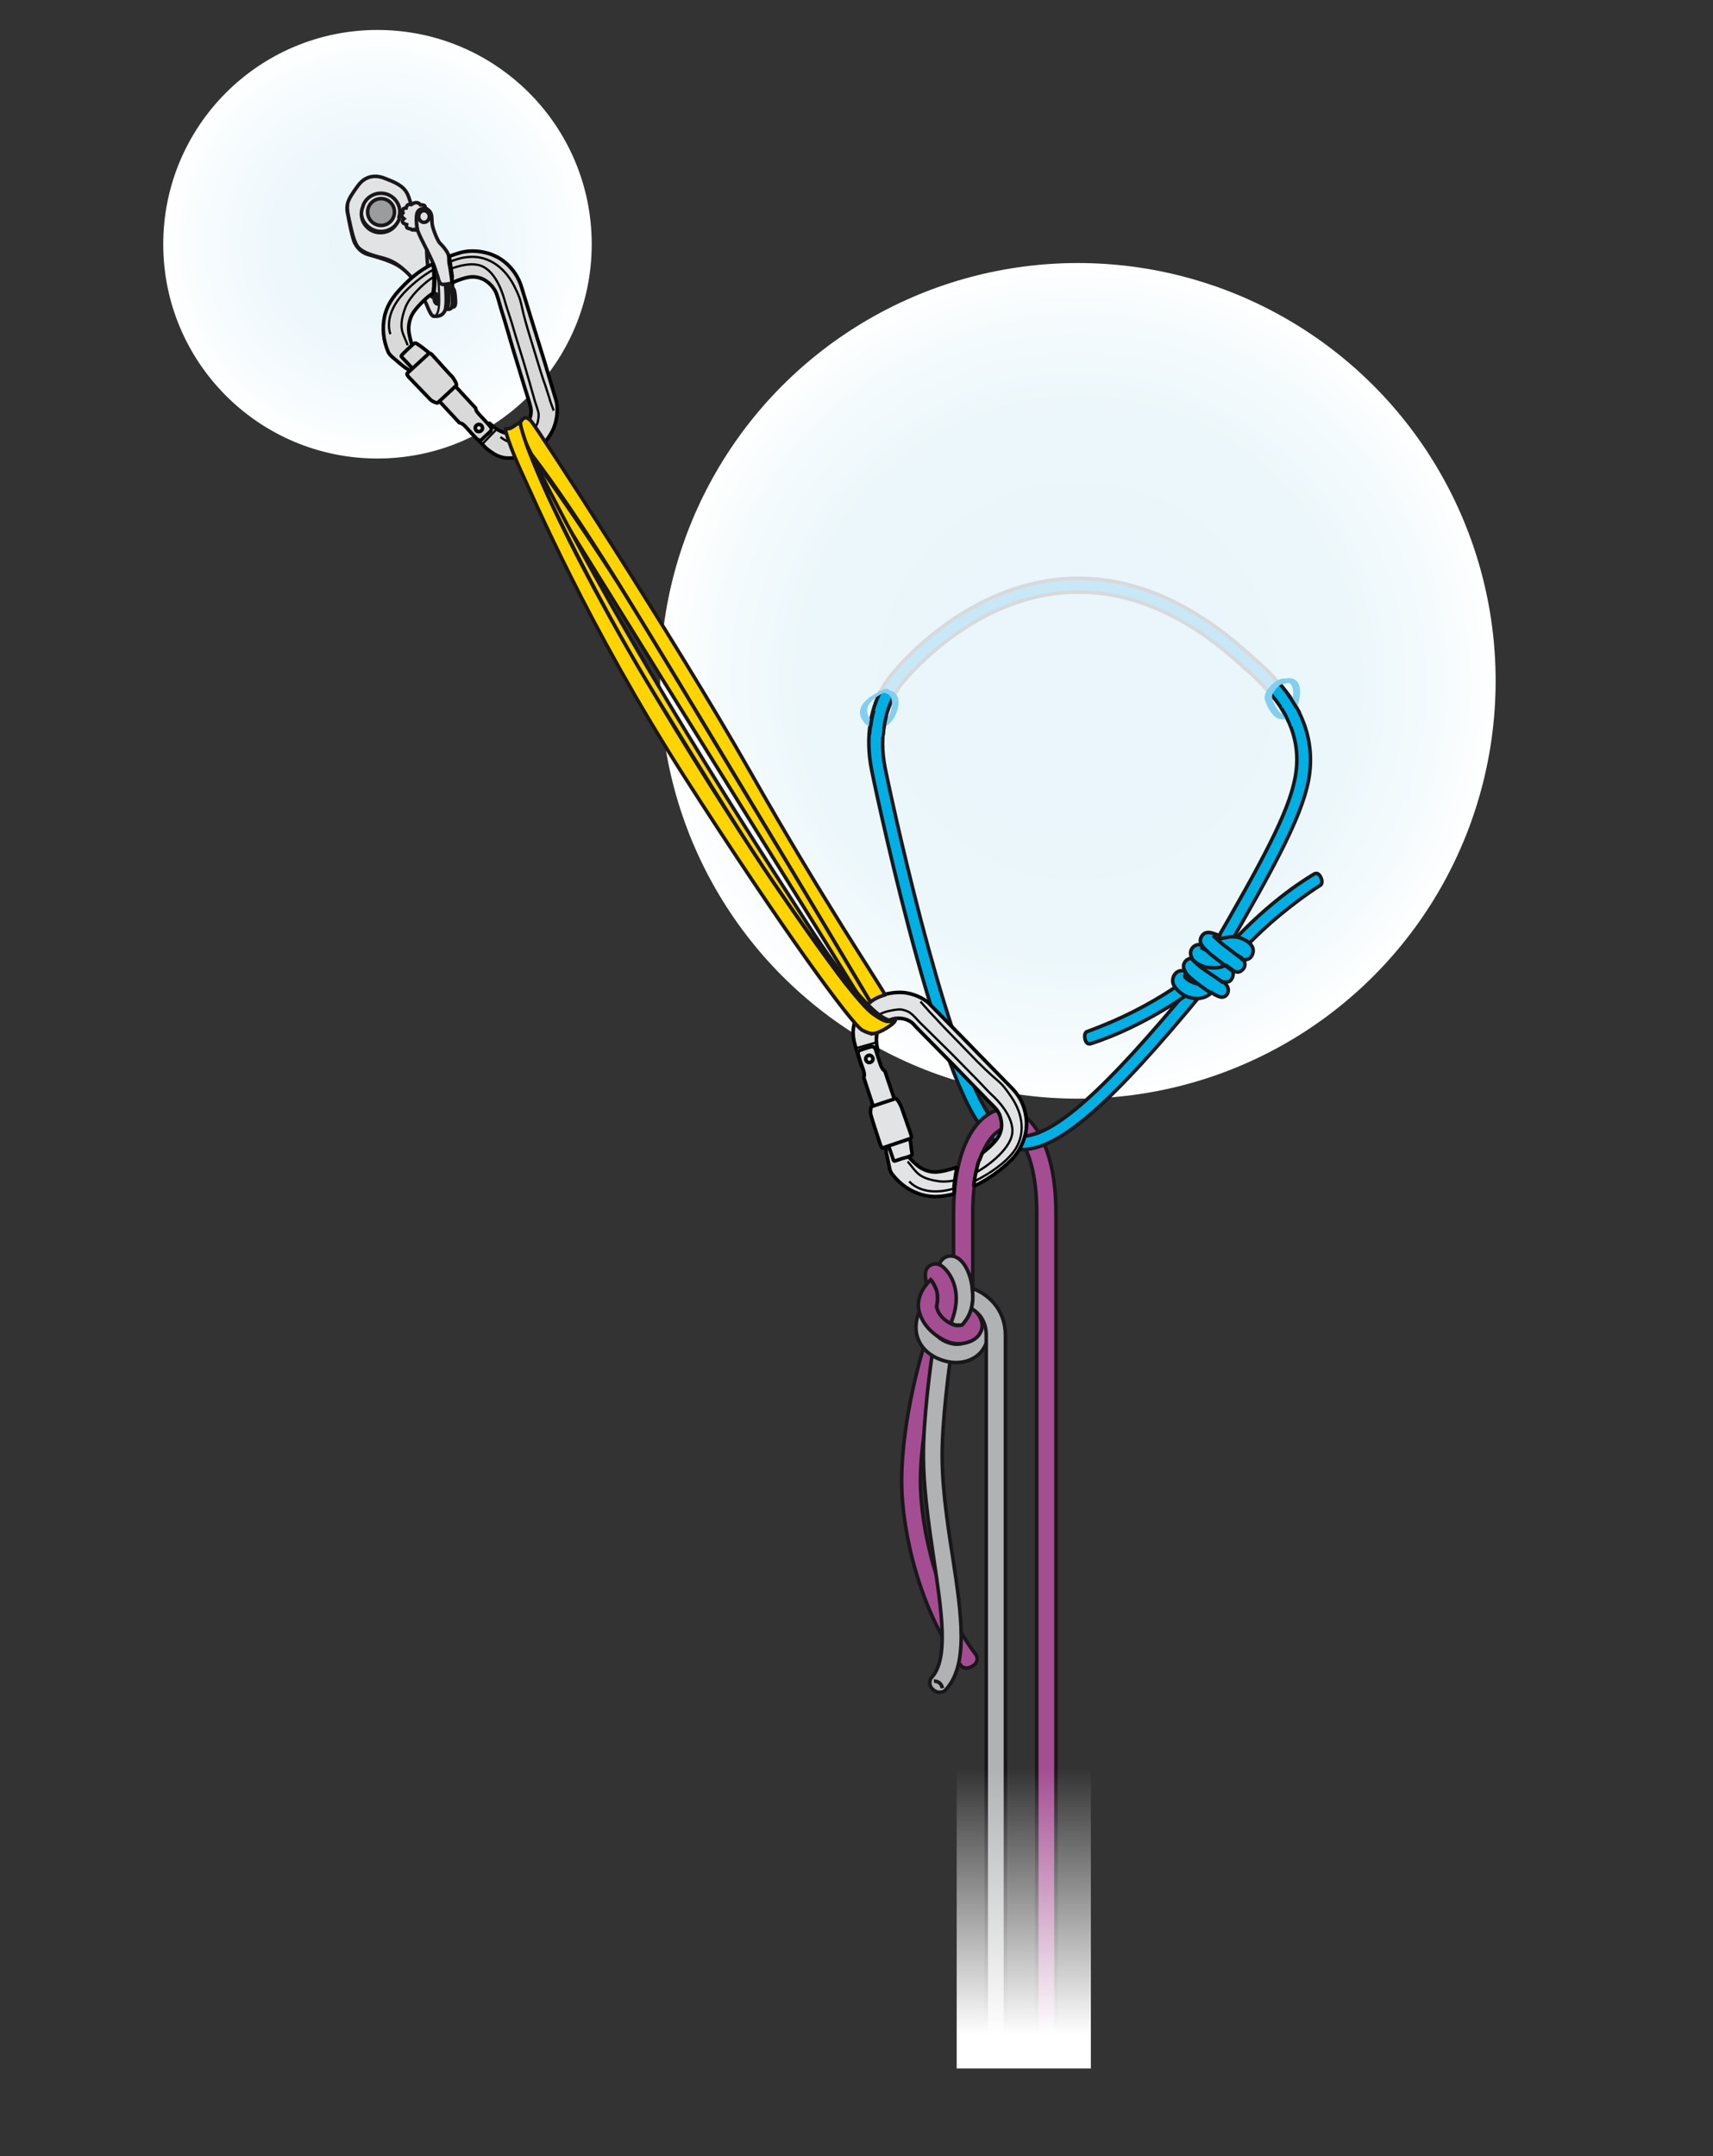 <?xml version="1.0" encoding="utf-8"?>
<!-- Generator: Adobe Illustrator 21.0.0, SVG Export Plug-In . SVG Version: 6.00 Build 0)  -->
<svg version="1.1" id="Calque_1" xmlns="http://www.w3.org/2000/svg" xmlns:xlink="http://www.w3.org/1999/xlink" x="0px" y="0px"
	 viewBox="0 0 383 482" style="enable-background:new 0 0 383 482;" xml:space="preserve">
<rect x="0" y="0" width="383" height="482" fill="#333333" stroke="none"/>
<style type="text/css">
	.st0{fill:url(#SVGID_1_);}
	.st1{fill:#A54D93;stroke:#1A171B;stroke-width:0.8;}
	.st2{fill:#00B0E5;stroke:#1A171B;stroke-width:0.8;stroke-miterlimit:10;}
	.st3{fill:#C8E8F7;stroke:#D8D9DA;stroke-width:0.8;stroke-miterlimit:10;}
	.st4{fill:#82CFEF;}
	.st5{fill:#00B0E5;}
	.st6{fill:none;stroke:#1A171B;stroke-width:0.8;stroke-miterlimit:10;}
	.st7{fill:url(#SVGID_2_);}
	.st8{fill:#E2E3E4;stroke:#1A171B;stroke-width:0.8;stroke-miterlimit:10;}
	.st9{fill:none;stroke:#1A171B;stroke-width:0.5;stroke-miterlimit:10;}
	.st10{fill:#9B9C9E;stroke:#1A171B;stroke-width:0.8;stroke-miterlimit:10;}
	.st11{fill:#D9D9D9;stroke:#000000;stroke-width:0.8;stroke-linejoin:bevel;stroke-miterlimit:10;}
	.st12{fill:none;stroke:#000000;stroke-width:0.8;stroke-linejoin:bevel;stroke-miterlimit:10;}
	.st13{fill:none;stroke:#000000;stroke-width:0.5;stroke-linejoin:bevel;stroke-miterlimit:10;}
	.st14{fill:#E2E3E4;stroke:#000000;stroke-width:0.8;stroke-linejoin:bevel;stroke-miterlimit:10;}
	.st15{fill:#B0B2B3;stroke:#1A171B;stroke-width:0.8;}
	.st16{fill:#00B0E5;stroke:#1A171B;stroke-width:0.8;}
	.st17{fill:none;stroke:#1A171B;stroke-width:0.8;}
	.st18{fill:#FFD400;stroke:#1A171B;stroke-width:0.8;stroke-linecap:round;stroke-linejoin:round;}
	.st19{fill:url(#SVGID_3_);}
	.st20{fill:none;}
</style>
<radialGradient id="SVGID_1_" cx="240.954" cy="152.16" r="93.431" gradientUnits="userSpaceOnUse">
	<stop  offset="0.296" style="stop-color:#EAF6FB"/>
	<stop  offset="0.657" style="stop-color:#ECF7FB"/>
	<stop  offset="0.866" style="stop-color:#F5FBFD"/>
	<stop  offset="1" style="stop-color:#FFFFFF"/>
</radialGradient>
<circle class="st0" cx="241" cy="152.2" r="93.4"/>
<path class="st1" d="M228.8,255.9c1.6,2.8,3,7.6,3,15.3v190.2h4.3V271.3c0-7-1.1-12.2-2.8-15.9c0,0-1.2,0.3-1.9,0.4
	c-0.7,0.1-1.2,0.2-1.9,0.2C229,255.9,228.8,255.9,228.8,255.9z"/>
<path class="st2" d="M285.9,152.6c4.2,4.7,8.6,12.2,6.6,22.2c-1.7,8-7,18.1-19.2,39.1l-2.6-1.5c11.8-20.3,17.3-30.7,18.8-38.2
	c1.8-8.7-2-15.3-5.7-19.4c0,0,0.4-0.8,0.9-1.2C285.3,153.1,285.9,152.6,285.9,152.6z"/>
<path class="st2" d="M199.8,155.7c-1.6,3.1-3.4,8.5-1.9,16c2.8,13.7,14.9,67.2,24.1,78.7c2,2.5,4,3.6,6.3,3.6c0,0,0,0,0.1,0
	c7.2,0,18.6-10.2,38.3-34.1l2.3,1.9c-20.8,25.3-32.3,35.2-40.6,35.2c0,0-0.1,0-0.1,0c-3.3,0-6.1-1.6-8.7-4.8
	c-11-13.8-24.6-79.3-24.7-80c-1.6-8,0.1-13.9,1.9-17.5c0,0,0.4-0.3,0.8-0.3c0.4,0,1,0.1,1.3,0.3c0.3,0.3,0.5,0.4,0.6,0.6
	C199.7,155.5,199.8,155.7,199.8,155.7z"/>
<path class="st3" d="M199.8,155.7c1-2,2-3.1,2.1-3.2c1.2-1.3,34.2-42.5,76.3-3.2c0.1,0,2.8,2.3,5.6,5.5c0,0,0.3-0.7,0.9-1.2
	c0.6-0.6,1.2-1,1.2-1c-3.1-3.5-6-5.8-6.1-5.9c-44.7-41.1-79.8,3.4-80.1,3.7c-0.1,0.1-1.5,1.6-2.9,4.3c0,0,0.5-0.3,0.8-0.3
	c0.3,0,0.9,0.1,1.1,0.2c0.2,0.1,0.4,0.2,0.6,0.5C199.7,155.4,199.8,155.7,199.8,155.7z"/>
<g>
	<g>
		<path class="st4" d="M197.5,154.1c-1.9,1-4.8,2.4-5.2,4.7c-0.3,1.8,1.5,3.8,3.2,4.1c3.2,0.5,5.5-3.2,5.4-6.1
			c-0.1-1.8-1.4-2.7-3.1-2.6c-0.5,0-1.7,0.8-0.6,0.7c3.7-0.2,2,5.3,0.5,6.8c-1.4,1.3-3.2-0.6-3.7-2c-0.9-2.6,2.6-4.4,4.5-5.3
			C199.3,153.9,197.9,153.9,197.5,154.1L197.5,154.1z"/>
	</g>
</g>
<path class="st2" d="M198.2,159.8c0,0-0.6,2.5-0.7,4.1l-3-0.1c0,0,0.3-3.3,0.9-5"/>
<path class="st5" d="M195,162.5c0,0-0.2,1.3-0.2,2.2h2.3c0,0,0.1-1.2,0.2-1.8"/>
<g>
	<g>
		<path class="st4" d="M287.5,151.7c-1.3-0.2-2.5,0.7-3.4,1.6c-0.7,0.8-1.6,1.9-1.3,3.1c0.5,1.6,1.7,4.2,3.7,4.4
			c3.2,0.3,4.5-4.7,4.1-7.1c-0.3-1.8-1.9-2.5-3.5-1.9c-0.3,0.1-0.7,0.4-0.6,0.7c0.1,0.4,0.6,0.4,0.9,0.3c0.3-0.1,0.4-0.1,0.7-0.1
			c0,0,0.3,0,0.3,0.1c0.3,0.2,0.5,0.6,0.6,1c0.3,1.1,0.1,2.3-0.2,3.4c-0.2,0.5-0.4,1.1-0.7,1.6c-0.1,0.2-0.3,0.4-0.5,0.6
			c-0.1,0.1-0.3,0.2-0.4,0.3c-0.1,0-0.1,0.1-0.2,0c-0.2,0-0.3,0-0.5-0.2c-0.6-0.4-1-1-1.3-1.6c-0.5-0.9-1.1-1.9-0.6-2.9
			c0.4-0.7,1.5-2.2,2.4-2.1C287.8,152.9,288.6,151.8,287.5,151.7L287.5,151.7z"/>
	</g>
</g>
<path class="st2" d="M286.5,158.3c0,0,1,1.6,1.6,2.9l2.3-2.1c0,0-1.5-2.6-2.4-3.8"/>
<path class="st5" d="M287.9,160c0,0,0.6,1.2,1,2.4l1.8-1.7c0,0-0.7-1.6-1.1-2.3"/>
<path class="st2" d="M276.4,214.1c0,0,2.3-3,7.7-7.8c5.5-4.8,10.4-8,11.1-8.4c0.6-0.4,0.3-1.4,0.1-1.8c-0.2-0.4-0.7-1.2-1.5-0.7
	c-0.8,0.5-9.6,5.5-19.3,16.3"/>
<path class="st2" d="M265.1,219c0,0-2.9,2.4-9.3,5.9c-6.4,3.5-12,5.4-12.7,5.7c-0.7,0.2-0.6,1.3-0.5,1.7c0.1,0.4,0.4,1.3,1.3,1
	c0.9-0.3,10.6-3.2,22.5-11.6"/>
<path class="st2" d="M272.7,209.2c0,0-0.9-0.4-1.6-0.6c-0.7-0.2-1.6-0.3-2.2,0.4c-0.6,0.7-0.7,1.5-0.2,2.3c0,0-0.9-0.3-1.5,0.1
	c-0.6,0.3-1,1-1,1.6c0,0.6,0.2,1,0.3,1.2c0,0-0.5,0-1,0.3c-0.5,0.3-1.3,1.2-0.6,2.5c0,0-0.7-0.1-1.3,0.1c-0.6,0.2-1.4,0.9-1.4,2.2
	c0,1.3,1.5,2.5,2.4,3.1c1,0.6,4,1.7,6.3-0.5c0,0,1.1,0.8,2.1,1c0.7,0.1,1.5-0.4,1.6-1.3c0,0,0.3-1.1-1.1-2.1c0,0,0.9,0.2,1.5-0.2
	c0.6-0.5,1-1.7,0.5-2.5c0,0,0.8,0.6,1.4,0.5c0.6-0.1,2.1-1.1,1.1-2.8c0,0,1.3,0.3,1.9-0.9c0.6-1.1,0.3-2.3-1.1-3.2
	c-1.4-0.9-2.6-1-3.4-1c-0.8,0-3,0.6-3,0.6l-0.1,0C272.3,210.1,272.5,209.8,272.7,209.2z"/>
<path class="st6" d="M271.2,209.1c0,0,1.1,1.1,2.2,2c1,0.8,2.8,2.1,3.4,2.6c0.6,0.4,0.9,0.7,1.1,1"/>
<path class="st6" d="M276.6,213.5c0,0,0.7,0.5,1.2,0.7"/>
<path class="st6" d="M268.7,211.4c0,0,0.9,1.1,2.7,2.5c1.9,1.5,3.5,2.7,4.1,3.1"/>
<path class="st6" d="M269.7,212.4c0,0-0.9-0.3-1.2-0.7"/>
<path class="st6" d="M266.4,214.3c0,0,1.3,1.5,3.3,1.9c2,0.4,3.8,0,4.1-0.4"/>
<path class="st6" d="M266.7,214.5c0,0,0.7,1,2.6,2.3c1.9,1.3,3.6,2.4,4.2,2.9"/>
<path class="st6" d="M264.8,217.1c0,0,0.5,0.9,2.6,2.5c2.1,1.6,2.9,2.1,3.4,2.4"/>
<path class="st6" d="M265.2,218.8c0,0,0.4-0.4,0.5-0.6"/>
<path class="st6" d="M265,217.9c0,0-0.3,0.2,0,0.6c0.3,0.3,1.1,1.1,3,1.5"/>
<radialGradient id="SVGID_2_" cx="84.363" cy="54.568" r="47.894" gradientUnits="userSpaceOnUse">
	<stop  offset="0" style="stop-color:#EAF6FB"/>
	<stop  offset="0.458" style="stop-color:#EDF7FC"/>
	<stop  offset="0.824" style="stop-color:#F7FCFE"/>
	<stop  offset="1" style="stop-color:#FFFFFF"/>
</radialGradient>
<circle class="st7" cx="84.4" cy="54.6" r="47.9"/>
<path class="st1" d="M227.5,252.8c-0.5,0,1-0.4,0.3-0.5c-0.7-0.1-2,0.3-2,0.3c-0.3-0.1-0.5-0.2-0.8-0.3c0,0-0.1,0-0.1,0h-0.4
	c0,0-0.1,0-0.1,0c-1.9,0.4-6.9,4.5-6.9,18.9v22.3l-4.3-5v-17.3c0-15.6,5.6-22.2,10.4-23.2c0.4-0.1,0.6-0.1,0.9-0.1h0.4
	c0.3,0,0.6,0,0.9,0.1c1.9,0.4,4,1.6,5.7,4.1c0,0,0.6,0.8,0.7,1.1c0,0-2.3,0.8-3.4,0.8L227.5,252.8z"/>
<path class="st8" d="M80.2,41.3c0,0-1.7,2.2-2.2,3.4c-0.5,1.1-0.5,2.2-0.2,3.4c0.2,1.2,1,5.2,1.5,6.2c0.5,0.9,1.3,2.1,3,2.6
	c1.8,0.5,4.7,1.3,6.6,2.4c1.8,1.1,3.5,2.9,4.5,4.7c0.9,1.8,2,4,2.4,5.1c0.5,1.1,0.8,1.6,1.3,1.6c0.5,0,2.1,0.2,2.6-1.9
	c0,0,0.1,0.3,0.2,0.3c0.2,0,0.3,0.1,0.6,0c0.3,0,0.4-0.2,0.5-0.5c0,0,0.1,0,0.1,0c0,0,0.3,0.1,0.4,0c0.1-0.1,0.5-0.2,0.3-2
	c-0.1-1.8-0.4-2.1-0.6-2.2c0,0,0-0.6-0.1-1c-0.1-0.4-0.1-0.3-0.1-0.9c-0.1-0.6-0.4-3-0.6-3.7c-0.1-0.7,0.1-1.4-0.3-2.2
	c-0.4-0.8-1.2-1.7-1.7-2.2c-0.5-0.4-1.7-3.3-1.8-4.5c-0.1-1.2,0.1-2.3-0.9-3c0,0-0.2-0.2-0.6-0.4c0,0,0-0.5-0.3-0.6
	c-0.2-0.1-0.5-0.1-0.8-0.1c0,0-0.3-0.5-0.9-0.5c-0.6,0-0.9,0.3-0.9,0.3L92,45.7c0,0-0.2-0.3-0.5-1.3c-0.3-1-0.8-2-1.9-2.8
	c-1.1-0.8-2.2-1.2-4-1.9C83.7,39.1,81.7,39.4,80.2,41.3z"/>
<path class="st6" d="M92,45.7c0,0-0.5-0.1-0.8,0.1c-0.3,0.2-0.4,0.7-0.4,0.7s-0.6,0-0.7,0.3c-0.2,0.3,0,0.8,0,0.8s-0.3,0.3-0.3,0.6
	c0,0.3,0.5,0.7,0.5,0.7s-0.4,0.3-0.3,0.7c0.1,0.4,0.9,0.6,0.9,0.6s-0.1,0.5,0.1,0.7c0.2,0.2,0.9,0.3,0.9,0.3s0.3,0.4,0.7,0.1
	c0,0,0.5,0.4,0.7-0.1c0,0,0.1,0.6,0.9,2.2c0.8,1.6,2.3,4.5,2.9,6.1c0.5,1.6,0.8,2.3,0.9,2.8c0.1,0.5,0.4,1.3,1.1,1.3
	c0.6,0,1.3-0.2,1.3,0.7c0,0.8-0.1,5.5-0.6,4.7"/>
<path class="st6" d="M96.8,58.9c0,0,0.4,1.8,0.4,4c0,2.2-0.4,5-0.8,2.7c-0.4-2.3-1-7.5-1-10"/>
<path class="st6" d="M99.6,63.5c0,0,0.4,4,0,5.5"/>
<path class="st9" d="M98,62.5c0,0,0.2,2.4,0.2,4.4c0,2-0.2,3.9-1.5,3.9"/>
<path class="st9" d="M99.1,63.5c0,0,0.8-0.1,1-0.2c0.2-0.1,0.7,0,0.8,0.3c0.1,0.4,0.2,1.2,0.1,2.3c0,1.1,0,2.5-0.1,2.9"/>
<path class="st6" d="M101.2,64.4c0,0-0.1,0.6-0.1,1.1"/>
<path class="st6" d="M101.1,65.4c0,0,0.5,2.1-0.1,3.4"/>
<path class="st6" d="M97.6,65.7c0,0,0.2,0.6,0.2,1.3c0,0.7,0.1,1.1-0.2,0.9c-0.3-0.2-0.5-0.5-0.5-1c-0.1-0.5,0.1-0.8,0.2-1
	C97.3,65.8,97.5,65.6,97.6,65.7z"/>
<path class="st6" d="M93.3,51.2c0,0-0.2-0.7-0.2-2c0-1.3,0-2.6,2-2.6"/>
<ellipse class="st6" cx="94.8" cy="48.4" rx="1.2" ry="1.3"/>
<ellipse class="st10" cx="85.2" cy="47.4" rx="3" ry="3"/>
<path class="st6" d="M89.3,48.8c-0.1,0.6-0.8,1.5-0.8,1.5c-0.8,1.1-2,1.7-3.5,1.7c-2.3,0-4.2-1.9-4.2-4.2c0-0.7,0.2-1.3,0.4-1.8
	l0-0.1c0.6-1.6,2.2-2.7,4-2.7c2.3,0,4.2,1.9,4.2,4.2c0,0.4-0.1,0.8-0.2,1.2L89.3,48.8z"/>
<path class="st9" d="M89.3,48.6c-0.5,1.7-2.2,3-4.1,3c-2.3,0-4.3-1.9-4.3-4.2c0-0.5,0.1-1,0.3-1.5"/>
<path class="st9" d="M78.1,44.5c0,0-0.7,1,0,4.1c0.7,3.1,1.2,5.8,2.3,6.8c1.1,1,2.7,1.5,5.4,2.2c2.6,0.7,5.5,2.4,8.2,7.8"/>
<g>
	<path class="st11" d="M96.8,59c-0.4,0.2-0.8,0.4-1.2,0.6c-1.4,0.8-2.8,1.8-4.1,3c-3.3,3.1-4.8,5.2-5.5,8c-0.6,2.8-0.3,5.5,0.8,8.1
		c0,0,0.2,0.5,0.9,1.1c0.7,0.6,2.1,1.8,2.5,2.1c0.5,0.4,1.2,0.8,1.5,1c0,0,0.9,0.7,1.2,0.8c0.2,0.1,0.5,0.2,0.7,0
		c0.3-0.2,0.6-0.5,0.6-0.6c0-0.1,0.1-0.6,0.2-0.9c0-0.2-0.1-0.4-0.2-0.6c-0.2-0.2-1.1-1.3-1.5-2.6c-0.4-1.3-0.4-1.4-0.6-2
		c-0.2-0.6-0.6-1.9-0.7-3c-0.1-1.1,0.1-2.4,0.7-3.6c0.6-1.2,2.5-3.2,3.9-4.3c0.1-0.1,0.2-0.1,0.3-0.2c0.2-0.1,0.3-0.2,0.5-0.4
		c0,0,0.2-1.1,0.2-1.6c0-0.5,0.1-1.9,0-2.8C97.1,60.3,96.8,59,96.8,59z"/>
	<path class="st11" d="M101.1,63.2c1.6-0.7,3.5-1.4,4.9-1.3c1.6,0.1,2.9,0.8,4.1,2.2c0,0,0.6,0.8,0.8,1.3c0.2,0.4,0.7,2.1,1.2,3.9
		c0.6,1.8,2.5,8.4,2.5,8.4l2.8,9.2c0,0,1,3.1,1.2,3.9c0.2,0.8,0.4,2.4-0.9,4.1c-1.3,1.7-3.7,2.4-5.3,1.7c-1.6-0.6-2.2-1.4-3.1-2.1
		c0,0-0.2,0.4-0.5,0.3c-0.2,0-1.5-0.4-1.9-0.6c-0.4-0.2-1.1-0.5-1.8,0.2c-0.7,0.7-0.5,1.6,0.2,2.3c0.7,0.7,2.8,2.9,3.2,3.3
		c0.4,0.4,1.8,1.5,2.8,1.9c0.9,0.4,1.7,0.5,2.2,0.5c0.5,0,2.6,0.1,5.2-1.1c2.6-1.2,4.4-3.9,5.1-5.6c0.7-1.7,1.1-4.3,0.5-6.3
		c-0.6-2-2.6-8.7-2.6-8.7l-3.1-10c0,0-1.6-5.2-1.9-6.2c-0.3-1.1-1.2-3.9-4.2-6.2c-3.1-2.3-7.2-2.6-10-1.7c-0.6,0.2-1.3,0.4-2,0.7
		c0,0,0,0.9,0.2,1.7c0.1,0.8,0.3,2.1,0.4,2.8C101,62.8,101.1,63.2,101.1,63.2z"/>
	<line class="st12" x1="92.5" y1="82.8" x2="93.8" y2="81.7"/>
	<path class="st11" d="M96.9,81l9.5,10.3c-0.1,0.3,0.3,0.9,0.7,1.3c0.4,0.4,2.2,2.4,2.4,2.6c0.2,0.2,0.6,0.8,0.1,1.3
		c-0.5,0.5-1.5,1.3-1.7,1.6c-0.3,0.3-0.7,0.5-1.3,0c-0.5-0.5-1.4-1.5-2.4-2.6c-1-1.1-1.4-0.9-1.4-0.9l-9.4-10.1c0,0,0.2-0.6-0.7-1.6
		c-0.9-1-2.5-2.7-2.8-3c-0.3-0.3-0.2-0.4,0.2-0.8c0.4-0.4,1.3-1.3,2-1.9c0.6-0.6,0.8-0.6,1.2-0.3c0.5,0.3,1.3,0.9,1.8,1.3
		c0.5,0.4,0.8,0.6,0.8,0.8c0.1,0.2-0.3,0.5-0.1,0.7C95.9,80.1,96.1,80.6,96.9,81z"/>
	<line class="st12" x1="92.6" y1="82.9" x2="95.8" y2="79.9"/>
	
		<ellipse transform="matrix(0.928 -0.372 0.372 0.928 -27.922 46.713)" class="st11" cx="107.1" cy="95.7" rx="0.8" ry="0.8"/>
	<path class="st11" d="M91.1,83.4l4.8-4.4c0,0,0.2-0.2,0.7,0.3c0.5,0.5,4.1,4.6,4.5,4.9c0.3,0.4,1.2,1.7,0.9,2
		c-0.3,0.3-4.2,3.9-4.2,3.9s-1-0.2-1.6-0.8c-0.6-0.6-4.4-4.6-4.8-5C91,83.8,90.9,83.6,91.1,83.4z"/>
	<path class="st13" d="M97.2,61.8c-0.4,0.2-0.7,0.4-1,0.6c-1.7,1.2-4.6,3.9-5.5,6.2c-0.9,2.3-1.1,4-0.8,5.3c0.3,1.3,1.2,2.8,1.2,3.3
		"/>
	<path class="st13" d="M111.9,97.7c0,0,1.4,1.2,2.9,1.3c1.5,0.1,2.8-1,3.2-1.4c0.4-0.4,1.9-2.2,2.2-3.1c0.2-0.9,0.3-1.6,0.2-2.2
		c-0.1-0.6-0.6-1.9-0.8-2.6c-0.2-0.7-2.2-7.8-2.9-10c-0.7-2.2-1.9-6.2-2.3-7.6c-0.4-1.3-1.2-3.6-1.5-4.7c-0.3-1.1-1.8-6.7-5.4-8
		c-2-0.7-4.7-0.1-7,0.8"/>
	<path class="st13" d="M100.4,58.6c1.4-0.6,2.8-1,3.9-1.1c4.4-0.6,8.3,1.9,10.6,6.3c2.2,4.4,1,2.9,3.3,10.5
		c2.3,7.6,3.3,10.8,3.7,11.8c0.3,1,1,3,1.1,3.5c0.2,0.5,0.7,2,0.8,2.2"/>
	<path class="st13" d="M87.3,74.7c0,0-1.6-3.6,2.2-8.3c2-2.4,4.7-4.6,7.5-6.2"/>
	<line class="st13" x1="110.8" y1="96.2" x2="107.8" y2="99.3"/>
</g>
<g>
	<path class="st14" d="M213.3,266.9c-2.8,0.7-4.9,0.8-7.1,0.2c-2.8-0.8-5-2.4-6.7-4.6c0,0-0.4-0.4-0.6-1.3c-0.2-0.9-0.5-2.7-0.7-3.3
		c-0.1-0.6-0.1-1.5-0.2-1.8c0,0-0.1-1.1-0.1-1.4c0-0.3,0-0.5,0.4-0.6c0.3-0.1,0.7-0.2,0.8-0.2c0.1,0,0.6,0.2,0.8,0.3
		c0.2,0.1,0.3,0.2,0.4,0.5c0.1,0.2,0.6,1.6,1.5,2.6c0.9,1,1,1,1.5,1.5c0.4,0.4,1.4,1.5,2.3,2.1c0.9,0.6,2.1,1.1,3.5,1.1
		c1.2,0,3.3-0.5,4.9-1.1c0,0-0.3,1.2-0.4,2.1c-0.1,0.9-0.2,1.3-0.3,2.2C213.4,266,213.3,266.9,213.3,266.9z"/>
	<path class="st14" d="M219.6,257.8c1.5-1.2,3.1-2.6,3.8-4c0.7-1.4,0.7-2.9,0.1-4.6c0,0-0.4-0.9-0.8-1.3c-0.3-0.4-1.6-1.6-2.9-3
		c-1.3-1.3-6.1-6.3-6.1-6.3l-6.7-6.8c0,0-2.3-2.3-2.8-2.9c-0.6-0.6-1.9-1.5-4.1-1.2c-2.1,0.3-3.9,2.1-4.1,3.8
		c-0.2,1.7,0.2,2.6,0.3,3.7c0,0-0.4,0-0.5,0.3c-0.1,0.2-0.3,1.5-0.4,2c-0.1,0.5-0.1,1.2-1.1,1.5c-1,0.3-1.7-0.4-1.9-1.3
		c-0.3-1-1.2-3.8-1.3-4.4c-0.2-0.6-0.5-2.4-0.3-3.4c0.1-1,0.4-1.7,0.6-2.2c0.2-0.5,1.1-2.3,3.5-4c2.3-1.7,5.5-2,7.3-1.8
		c1.8,0.2,4.3,1.1,5.7,2.6c1.5,1.5,6.3,6.4,6.3,6.4l7.3,7.5c0,0,3.8,3.9,4.5,4.6c0.8,0.8,2.9,2.9,3.4,6.7c0.6,3.8-1.2,7.5-3.3,9.6
		c-1.8,1.8-4.9,4.3-8.4,5.9c0,0,0.2-1.8,0.4-2.7c0.2-0.8,0.5-2.2,0.7-2.8C219,259.4,219.6,257.8,219.6,257.8z"/>
	<line class="st12" x1="198.6" y1="255.6" x2="200.2" y2="255.1"/>
	<path class="st14" d="M202.3,252.6l-4.5-13.3c-0.4,0-0.7-0.7-0.9-1.2c-0.2-0.5-1-3.1-1.1-3.4c-0.1-0.3-0.4-0.9-1.1-0.7
		c-0.7,0.2-1.9,0.6-2.2,0.7c-0.4,0.1-0.8,0.4-0.6,1.1c0.2,0.7,0.6,1.9,1.1,3.3c0.5,1.4,0.1,1.7,0.1,1.7l4.3,13.1c0,0,0.6,0.1,1,1.4
		c0.4,1.3,1.2,3.5,1.3,3.9c0.1,0.4,0.3,0.4,0.8,0.2c0.5-0.2,1.8-0.6,2.6-0.8c0.8-0.3,0.9-0.4,0.8-0.9c-0.1-0.5-0.2-1.5-0.3-2.2
		c-0.1-0.7-0.1-1-0.3-1.1c-0.1-0.1-0.6,0-0.7-0.2C202.6,253.9,202.3,253.6,202.3,252.6z"/>
	<line class="st12" x1="198.6" y1="255.5" x2="202.8" y2="254.2"/>
	
		<ellipse transform="matrix(0.772 -0.636 0.636 0.772 -106.109 177.641)" class="st14" cx="194.3" cy="236.6" rx="0.8" ry="0.8"/>
	<path class="st14" d="M197.4,256.6l6.2-2.1c0,0,0.3-0.1,0.1-0.8c-0.2-0.6-2-5.8-2.2-6.3c-0.2-0.5-0.9-1.8-1.3-1.8
		c-0.4,0.1-5.4,1.8-5.4,1.8s-0.3,1-0.1,1.8c0.2,0.8,1.9,6,2.1,6.6C197.1,256.5,197.2,256.7,197.4,256.6z"/>
	<path class="st13" d="M213.7,263.8c-1.2,0.3-2.5,0.4-3.5,0.3c-2.5-0.3-4-0.9-5-1.8c-1-0.9-1.9-2.4-2.3-2.6"/>
	<path class="st13" d="M194.9,231.5c0,0-0.4-1.8,0.3-3.2c0.6-1.4,2.2-1.9,2.8-2.1c0.6-0.2,2.9-0.7,3.7-0.5c0.9,0.2,1.6,0.5,2,0.9
		c0.5,0.3,1.4,1.4,1.9,1.9c0.5,0.5,5.8,5.7,7.4,7.3c1.6,1.6,4.6,4.7,5.5,5.6c1,1,2.6,2.8,3.4,3.5c0.8,0.7,5,4.8,4.4,8.6
		c-0.6,3.8-6.3,7.7-8.1,8.6"/>
	<path class="st13" d="M218,264c3.6-1.8,6.9-4.2,8.6-6.5c2.7-3.6,2.3-8.2-0.5-12.3c-2.8-4.1-2-2.3-7.6-7.9c-5.5-5.7-7.9-8.1-8.6-8.9
		c-0.7-0.8-2.2-2.3-2.5-2.7c-0.4-0.4-1.4-1.6-1.6-1.8"/>
	<path class="st13" d="M203.3,264.1c0,0,2.4,3.1,8.3,2c0.6-0.1,1.2-0.3,1.8-0.4"/>
	<line class="st13" x1="195.7" y1="233.1" x2="191.5" y2="234.3"/>
</g>
<path class="st1" d="M218.2,369.9c-8.2-10.7-12.4-27.6-12.4-38.8c0-13.8,5.1-29.8,5.1-29.9l-4-1.3c-0.5,1.5-5.3,17-5.3,31.2
	c0,11.5,4.2,29.3,13.3,41.3l0,0c0,0,0.9,1.1,2.6,0C219.2,371.3,218.2,369.9,218.2,369.9z"/>
<path class="st15" d="M211.2,378L211.2,378c5.5-5.5,3.8-16.9,1.8-30c-1.3-8.3-2.6-17-2.3-25.2c0.3-9.1,2.1-21.2,2.1-21.3l-4.1-0.6
	c-0.1,0.5-1.9,12.5-2.2,21.8c-0.3,8.6,1.1,17.8,2.3,25.9c1.7,11.5,3.4,22.4-0.6,26.5c0,0-0.9,1.3,0.3,2.5
	C209.8,378.9,211.2,378,211.2,378z"/>
<path class="st15" d="M213,285.5c0.7,4.4,1.6,6.6,3,9.9l0.6,1.5c0.5,1.1,0.3,2.1-0.4,2.8c-0.8,0.8-2.4,1.2-4.8,0.2
	c-1.1-0.5-1.8-1.1-2.2-1.9c-0.6-1.4,0.2-3.1,0.2-3.1l-1.9-0.9l1.9,0.9l-3.8-1.8c-0.2,0.3-1.5,3.3-0.3,6.3c0.5,1.3,1.7,3.1,4.4,4.3
	c1.4,0.6,2.8,0.9,4.1,0.9l0,0c2,0,3.9-0.7,5.2-2c1.9-1.9,2.4-4.7,1.2-7.3l-0.6-1.5c-1.4-3.2-2.1-4.9-2.7-8.6c0,0-0.8,0.7-1,0.9
	c-0.1,0.1-1.2,0.1-1.2,0.1L213,285.5z"/>
<path class="st15" d="M215.1,296.2c1.3-1.3,2.4-3.4,2.4-6.3c0-4.1-1.5-7.7-3.6-8.8c-1-0.5-2-0.4-2.8,0.1c-1.1,0.8-1.5,2.1-1.2,4.1
	l2.2-0.3c0.5,0.6,1.2,2.3,1.2,4.9c0,2.5-1.3,4.2-2.2,5.1l1.2,0.6c0,0,0.7,0.3,0.8,0.4c0.2,0.1,0.6,0.3,1.1,0.2
	C214.7,296.3,215.1,296.2,215.1,296.2z"/>
<path class="st1" d="M211.3,298.4l-3.6-2c1.8-3.2,2.3-6,1.6-8.1l-1.6,0.5c-1-3.1-1.3-5.1,0.4-6c1.2-0.6,2.4-0.2,3.6,1.3
	C213.4,286.2,215.6,290.9,211.3,298.4L211.3,298.4z"/>
<path class="st1" d="M208.1,286.1c0.2,0.2,0.5,0.6,0.8,1.2c0.3,0.6,0.5,1.1,0.6,1.6c0.1,0.5,0.1,0.9,0.1,1.5c0,0.6-0.2,1.6-0.2,1.6
	c0,0.2,0,0.3,0.1,0.5c0.6,2.2,3.1,3.6,4.2,3.8c0.4,0.1,1,0,1.4-0.1l0.2-0.2c0,0,0.2-0.2,0.4-0.5c0.2-0.3,0.6-0.8,0.8-1.2
	c0.2-0.3,0.5-1.2,0.6-1.4c0.1-0.2,0.2-0.6,0.2-0.6l0,0c2.8,2.5,2.5,4.5,1.9,5.6c-0.9,1.8-3.2,2.5-5,2.5l0,0c-0.5,0-1.1-0.1-1.5-0.2
	c-2.2-0.6-6-2.9-7.1-6.7C204.6,290.4,206.5,287.6,208.1,286.1L208.1,286.1"/>
<path class="st16" d="M209.3,288.3c0,0-0.6-1.8-1.5-2.5"/>
<path class="st15" d="M220.5,461.5V309.6v-11.1c0-3.2-1.6-4.9-3-5.8l-0.3-0.2c0,0,0.1-0.6,0.2-1.1c0.1-0.5,0.1-1.1,0.1-1.7
	c0-0.6-0.1-1.7-0.1-1.7c3,1.1,7.4,4.2,7.4,10.6v11.2v151.8"/>
<path class="st17" d="M208.8,375.8c0,0,1.6-0.1,1.9,1.6"/>
<path class="st18" d="M114.6,96.4c0,0,0.3-0.2,1.2-1.3c0.9-1.1,1.4-2.7,3-0.9c1.5,1.8,32.1,48.7,48.8,78.1
	c16.7,29.4,28.5,46.8,30.3,50.1c0,0-2,0.5-3.3,1.6c0,0-33.7-56.6-52.7-87.7C123,105.2,114.6,96.4,114.6,96.4z"/>
<path class="st18" d="M117.2,102l76.3,123c0,0,0.5-0.5,1.1-1c0,0-17.3-29.1-23.2-38.8s-28.3-47.3-34.4-56.7
	c-6.1-9.5-15-22.5-18.5-27L117.2,102z"/>
<path class="st18" d="M200.1,227.7c0,0-1.9,3.4-9.4-5.8c-7.5-9.2-26.6-36.4-47.6-72.2c-21.1-35.9-27.3-54.6-26.7-55.3
	c0,0-0.6,0.2-1.7,1c-1.1,0.8-1.8,0.2-1.7,0.6c0,0.4,1.1,4.2,3.8,10c2.4,5.1,14.6,33.9,36.4,67.9c21.8,34,37.2,55,39.6,56.4
	c2.3,1.2,2.9,0.8,4.6,0C199,229.4,200.6,228.3,200.1,227.7z"/>
<path class="st18" d="M200.1,227.7c0,0-2.5,5.1-19.6-21.2c-17.1-26.3-44.9-70-62.8-107.2c0,0,2.9,7.6,5.6,13.2
	c2.7,5.6,11.6,23.9,23,42.6c11.5,18.7,20.7,33.5,26.6,42.1c5.9,8.6,13.8,19.7,16.1,22.6c2.3,2.8,4.7,5.9,6.4,7
	c1.7,1.1,2.6,1.6,3.3,1.5C199.4,228.3,200.1,227.7,200.1,227.7z"/>
<linearGradient id="SVGID_3_" gradientUnits="userSpaceOnUse" x1="228.883" y1="454.814" x2="228.883" y2="395.387">
	<stop  offset="0" style="stop-color:#FFFFFF"/>
	<stop  offset="1" style="stop-color:#FFFFFF;stop-opacity:0"/>
</linearGradient>
<rect x="213.9" y="390.4" class="st19" width="30" height="72"/>
<rect id="_x3C_Tranche_x3E__5_" class="st20" width="383" height="482"/>
</svg>
